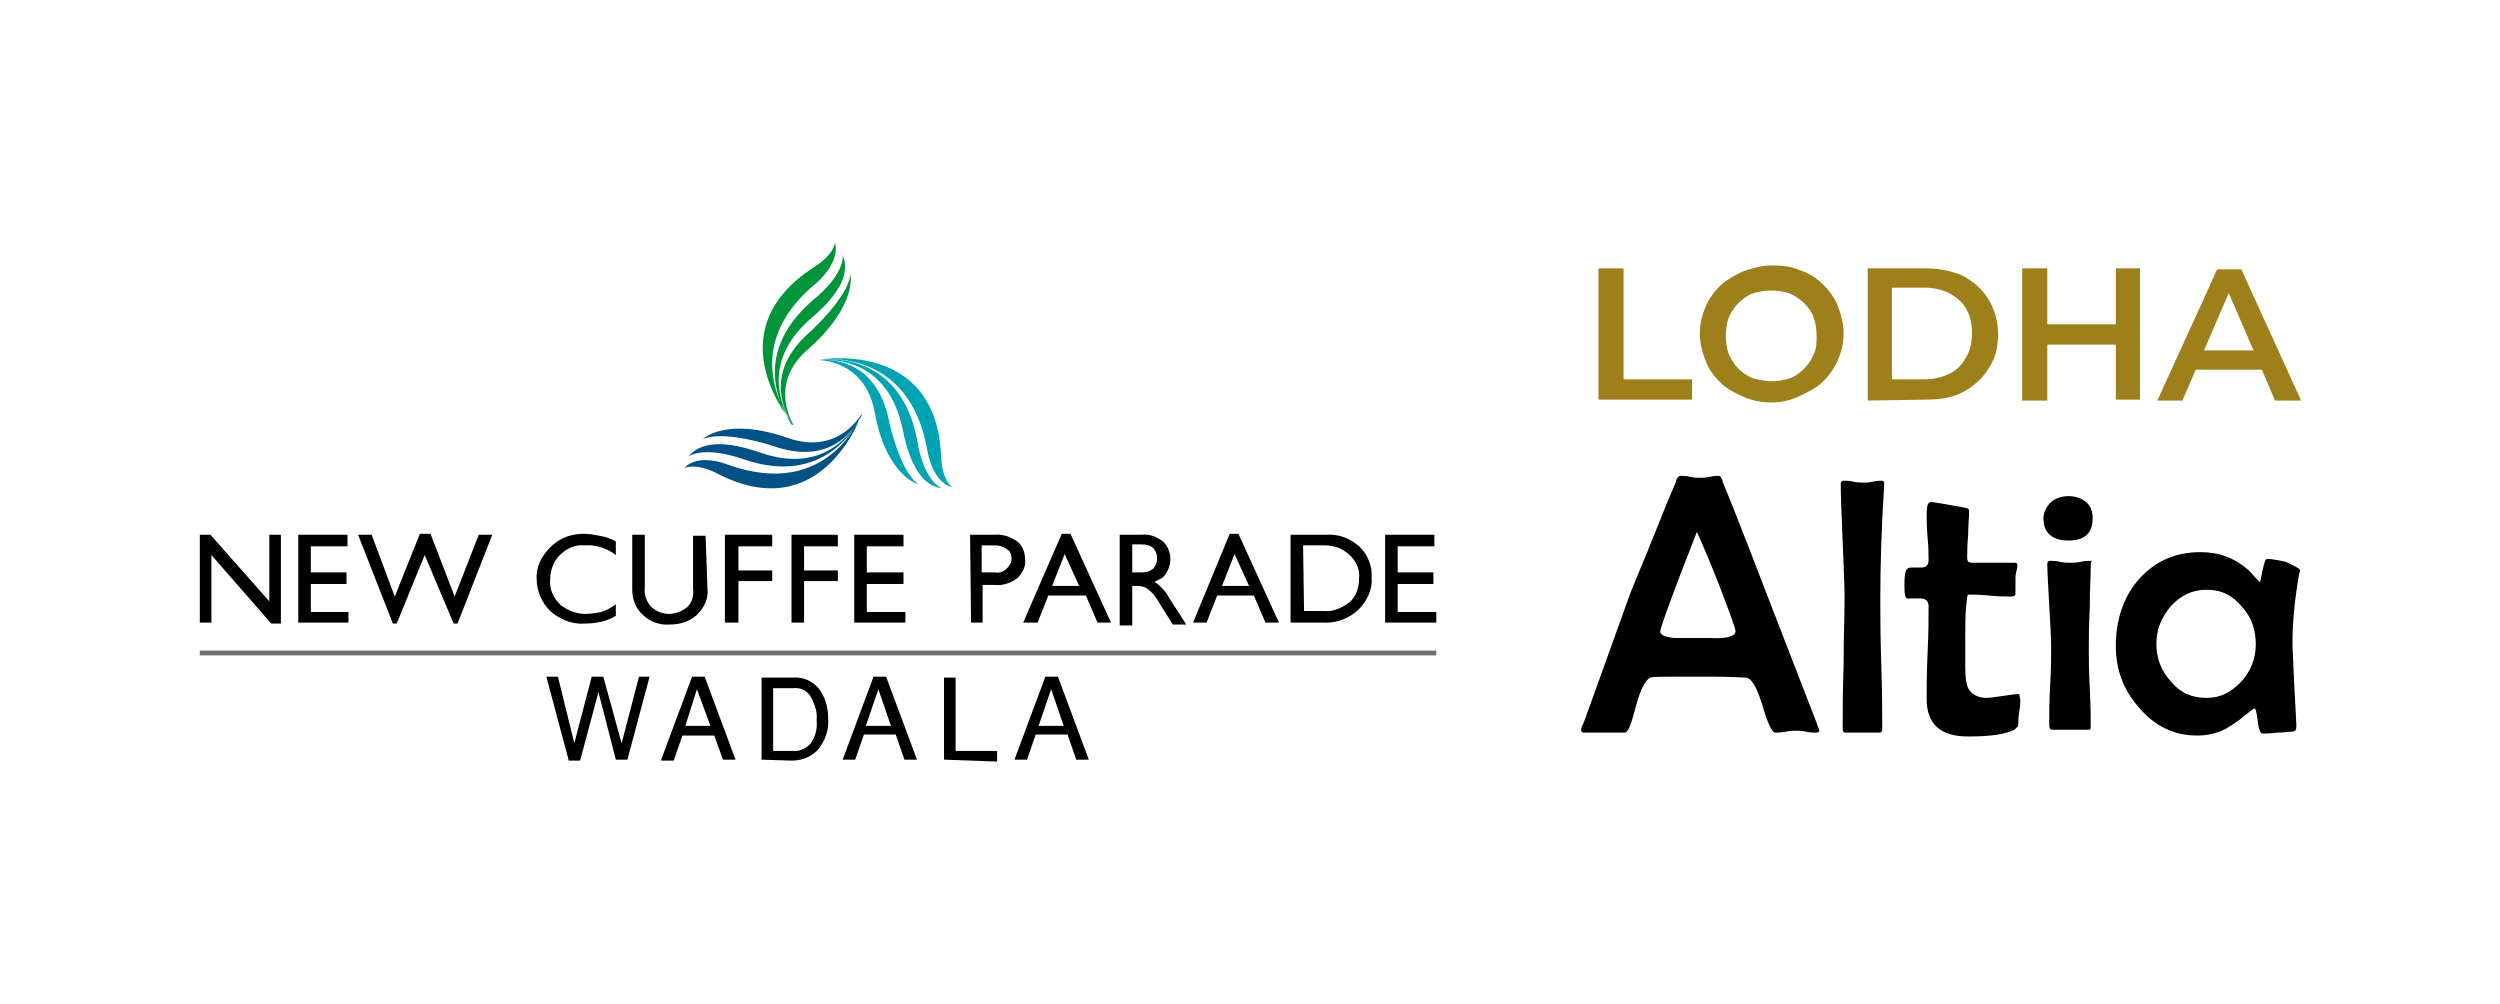 <?xml version="1.0" encoding="utf-8"?>
<!-- Generator: Adobe Illustrator 25.4.1, SVG Export Plug-In . SVG Version: 6.00 Build 0)  -->
<svg version="1.1" id="Layer_1" xmlns="http://www.w3.org/2000/svg" xmlns:xlink="http://www.w3.org/1999/xlink" x="0px" y="0px"
	 viewBox="0 0 259 104" style="enable-background:new 0 0 259 104;" xml:space="preserve">
<style type="text/css">
	.st0{fill-rule:evenodd;clip-rule:evenodd;}
	.st1{fill-rule:evenodd;clip-rule:evenodd;fill:#005185;}
	.st2{fill-rule:evenodd;clip-rule:evenodd;fill:#00943B;}
	.st3{fill-rule:evenodd;clip-rule:evenodd;fill:#00A3B3;}
	.st4{fill:#6D6E70;}
	.st5{fill:#9E801B;}
</style>
<g>
	<g>
		<g>
			<polygon class="st0" points="21.9,64.5 20.7,64.5 20.7,55.4 21.8,55.4 27.9,62.3 27.9,55.4 29.1,55.4 29.1,64.6 28.1,64.6 
				21.9,57.5 			"/>
			<polygon class="st0" points="30.9,64.5 30.9,55.4 36,55.4 36,56.6 32.2,56.6 32.2,59.3 35.9,59.3 35.9,60.5 32.2,60.5 32.2,63.4 
				36.1,63.4 36.1,64.5 			"/>
			<polygon class="st0" points="40.7,64.6 37.1,55.4 38.5,55.4 40.9,61.8 40.9,61.8 43.5,55.3 44.6,55.3 47.1,61.8 47.1,61.8 
				49.6,55.4 51,55.4 47.4,64.6 47,64.6 44,57.5 44,57.5 41.1,64.6 			"/>
			<path class="st0" d="M63.8,63.8c-1,0.6-2.1,0.8-3.3,0.8c-1.3,0.1-2.6-0.5-3.5-1.3c-0.9-0.9-1.4-2.1-1.4-3.3
				c-0.1-1.2,0.5-2.4,1.4-3.3c1-1,2.2-1.4,3.5-1.4c0.5,0,1.1,0.1,1.6,0.2c0.6,0.1,1.2,0.3,1.7,0.6v1.4c-0.9-0.7-2.1-1.1-3.2-1
				c-1-0.1-1.9,0.3-2.6,1c-0.6,0.6-1,1.5-1,2.5c-0.1,1,0.3,1.9,1,2.6c0.7,0.6,1.7,1,2.6,1c0.6,0,1.2-0.1,1.7-0.2
				c0.6-0.2,1.1-0.5,1.5-0.8C63.8,62.5,63.8,63.8,63.8,63.8z"/>
			<path class="st0" d="M73.3,61.1c0.1,1-0.4,1.9-1.1,2.6c-0.8,0.7-1.7,1-2.8,1c-1,0.1-2.1-0.3-2.8-1c-0.7-0.6-1.1-1.6-1.1-2.6v-5.7
				h1.3v5.5c-0.1,0.7,0.2,1.4,0.6,1.9c0.5,0.5,1.2,0.8,1.9,0.8c0.7,0,1.4-0.3,1.9-0.7c0.5-0.5,0.7-1.2,0.6-1.9v-5.5h1.3L73.3,61.1
				L73.3,61.1z"/>
			<polygon class="st0" points="75.1,64.5 75.1,55.4 80,55.4 80,56.6 76.5,56.6 76.5,59.1 80,59.1 80,60.2 76.5,60.2 76.5,64.5 			
				"/>
			<polygon class="st0" points="82,64.5 82,55.4 86.8,55.4 86.8,56.6 83.3,56.6 83.3,59.1 86.8,59.1 86.8,60.2 83.3,60.2 83.3,64.5 
							"/>
			<polygon class="st0" points="88.5,64.5 88.5,55.4 93.6,55.4 93.6,56.6 89.8,56.6 89.8,59.3 93.6,59.3 93.6,60.5 89.8,60.5 
				89.8,63.4 93.8,63.4 93.8,64.5 			"/>
			<path class="st0" d="M100.5,55.4h2.5c0.8-0.1,1.7,0.2,2.4,0.7c0.6,0.5,0.8,1.2,0.8,1.9c0.1,0.7-0.3,1.4-0.8,1.9
				c-0.7,0.5-1.5,0.8-2.4,0.7h-1.2v3.9h-1.2L100.5,55.4z M101.7,59.3h1.4c0.5,0.1,0.9-0.1,1.2-0.4c0.3-0.3,0.5-0.6,0.5-1
				c0-0.4-0.1-0.8-0.5-1c-0.4-0.3-0.8-0.4-1.2-0.4h-1.4V59.3z"/>
			<path class="st0" d="M110,55.3h0.9l4.2,9.2h-1.4l-1.2-2.8h-3.9l-1.1,2.8H106L110,55.3z M109,60.7h2.8l-1.5-3.3l0,0L109,60.7z"/>
			<path class="st0" d="M116,55.4h2.3c0.8-0.1,1.5,0.2,2.2,0.7c1,1,1,2.6,0,3.7c-0.3,0.2-0.6,0.3-0.9,0.5l0.2,0.1
				c0.5,0.4,1,0.9,1.3,1.5l1.8,2.8h-1.4l-1.5-2.4c-0.3-0.5-0.6-0.9-1-1.2c-0.3-0.3-0.8-0.4-1.2-0.4h-0.5v4.1H116L116,55.4L116,55.4z
				 M117.3,59.3h1c0.5,0,0.8-0.1,1.2-0.4c0.5-0.6,0.5-1.5,0-2.1c-0.3-0.3-0.8-0.4-1.2-0.4h-1V59.3z"/>
			<path class="st0" d="M127.4,55.3h0.9l4.2,9.2h-1.4l-1.2-2.8h-3.8l-1.1,2.8h-1.4L127.4,55.3z M126.6,60.7h2.8l-1.5-3.3l0,0
				L126.6,60.7z"/>
			<path class="st0" d="M133.8,55.4h3.6c1.3-0.1,2.5,0.4,3.4,1.2c0.9,0.8,1.4,2.1,1.3,3.3c0.1,1.2-0.5,2.4-1.4,3.3
				c-1,0.9-2.3,1.4-3.7,1.3h-3.3V55.4z M135.1,63.3h2c1,0.1,1.9-0.3,2.7-0.9c0.7-0.6,1-1.5,1-2.5c0.1-0.9-0.3-1.8-1-2.4
				c-0.6-0.6-1.5-1-2.5-1h-2.3L135.1,63.3L135.1,63.3z"/>
			<polygon class="st0" points="143.5,64.5 143.5,55.4 148.6,55.4 148.6,56.6 144.8,56.6 144.8,59.3 148.5,59.3 148.5,60.5 
				144.8,60.5 144.8,63.4 148.8,63.4 148.8,64.5 			"/>
		</g>
		<g>
			<path class="st1" d="M89.3,42.8c0,0-2.3,4.4-7.6,2.6c-6.5-2.3-8.9,0.1-8.9,0.1c2.2-1,7.3,0.7,7.3,0.7c5.9,2.1,8.4-1.7,9-3
				c-0.7,1.5-3.7,6-10.3,3.7c-4.9-1.7-6.6-0.6-7.5,0.4c0,0,1.5-1.2,5.8,0.3c8.2,2.8,11.6-3.3,12.2-4.6C89.2,43,89.2,42.9,89.3,42.8
				c0,0-3.3,9.2-14,5.3c0,0-3-1.2-4.4,0.4c0,0,1.1-0.6,3.3,0.5C85.2,54.8,89.3,42.9,89.3,42.8L89.3,42.8z"/>
			<path class="st2" d="M82.2,44c0,0-2.7-4.2,1.5-7.8c5.2-4.6,4.4-7.8,4.4-7.8c-0.2,2.4-4.2,6-4.2,6c-4.7,4.1-2.7,8.1-1.9,9.4
				c-0.9-1.4-3.3-6.2,2-10.8c3.9-3.3,3.8-5.3,3.3-6.6c0,0,0.4,1.9-3.2,4.8c-6.6,5.8-2.8,11.6-2.1,12.8L82.2,44c0,0-6.3-7.6,2.4-14.7
				c0,0,2.5-2.1,1.9-4.2c0,0,0,1.2-2.2,2.6C73.8,34.5,82.2,44,82.2,44L82.2,44z"/>
			<path class="st3" d="M84.6,37.3c0,0,4.9-0.2,6,5.3c1.2,6.8,4.6,7.6,4.6,7.6c-2-1.3-3.1-6.6-3.1-6.6c-1.2-6-5.5-6.4-7.1-6.3
				c1.7-0.1,7,0.1,8.5,7.1c1,5.1,2.8,6,4.1,6.2c0,0-1.9-0.6-2.6-5.1c-1.7-8.7-8.7-8.4-10-8.2H84.6c0,0,9.6-1.7,11.5,9.5
				c0,0,0.5,3.2,2.6,3.7c0,0-1.1-0.6-1.2-3.2C97,34.9,84.6,37.3,84.6,37.3L84.6,37.3z"/>
		</g>
		<g>
			<path d="M58.9,78.7l-2.3-8.6h1.2l1.7,6.9l1.8-6.9h1.2l1.9,6.9l1.8-6.9h1.1l-2.3,8.6h-1.2L62,71.7l-1.9,7.1H58.9
				C58.9,78.8,58.9,78.7,58.9,78.7z"/>
			<path d="M68.5,78.7l3.2-8.6H73l3.2,8.6h-1.3L74,76.2h-3.3l-0.9,2.6H68.5z M71,75.2h2.6l-1.4-3.8L71,75.2z"/>
			<path d="M78.9,78.7v-8.5h3.2c1-0.1,2,0.3,2.7,1.1c0.7,0.9,1,2,1,3.1c0.1,1.2-0.3,2.3-1,3.2c-0.7,0.8-1.7,1.2-2.8,1.2L78.9,78.7z
				 M82.1,71.3h-2v6.5h2c0.7,0.1,1.5-0.3,1.9-0.8c0.5-0.7,0.7-1.6,0.6-2.4c0.1-0.8-0.2-1.7-0.6-2.4C83.6,71.5,82.9,71.2,82.1,71.3z"
				/>
			<path d="M87.3,78.7l3.2-8.6h1.3l3.2,8.6h-1.3l-0.9-2.6h-3.3l-0.9,2.6H87.3z M89.7,75.2h2.6L91,71.4L89.7,75.2z"/>
			<path d="M97.8,78.7v-8.5H99v7.6h4.3v1.1L97.8,78.7z"/>
			<path d="M105.1,78.7l3.2-8.6h1.3l3.2,8.6h-1.3l-0.9-2.6h-3.3l-0.9,2.6H105.1z M107.6,75.2h2.6l-1.3-3.8L107.6,75.2z"/>
		</g>
		<rect x="20.7" y="67.4" class="st4" width="128.1" height="0.5"/>
	</g>
	<g>
		<g>
			<path d="M188.5,75.7c0,0.1-0.1,0.2-0.4,0.2c-0.2,0-0.6,0-1-0.1s-0.8-0.1-1-0.1c-0.3,0-0.6,0-1.1,0.1s-0.8,0.1-1.1,0.1
				c-0.3,0-0.8-1-1.3-2.8c-0.6-1.9-1.1-2.8-1.7-2.9c-0.4,0-1.7-0.1-3.6-0.1h-2.8c-2,0-3.3,0-3.5,0.1c-0.4,0.1-1,1-1.5,2.9
				c-0.5,1.9-0.8,2.8-1.2,2.8h-4.2c-0.2,0-0.3-0.1-0.3-0.3c0-0.1,0.1-0.4,0.3-0.8l4.5-12.5c0.3-1,1.6-3.9,3.5-8.7
				c0.3-0.8,0.8-2,1.5-3.6c0.1-0.5,0.3-0.7,0.5-0.7c0.2,0,0.6,0,1,0.1c0.4,0.1,0.8,0.1,1,0.1c0.2,0,0.6,0,1-0.1
				c0.5-0.1,0.8-0.1,1-0.1c0.1,0,0.3,0.2,0.4,0.7c0.3,0.7,1.8,4.4,4.4,11.2C186.6,70.8,188.5,75.6,188.5,75.7z M179.8,65.4
				c0-0.3-0.6-1.9-1.7-4.8c-1.1-2.8-1.9-4.6-2.3-5.5c-2.6,6.6-3.8,10-3.8,10.3c0,0.4,0.5,0.6,1.5,0.7c0.1,0,0.6,0,1.8,0h1.9
				C178.9,66.2,179.8,65.9,179.8,65.4z"/>
			<path d="M195.2,50.1v0.2c-0.3,4.6-0.4,8.6-0.4,11.8c0,1.5,0,3.7,0.1,6.7s0.1,5.2,0.1,6.7c0,0.3-0.1,0.4-0.3,0.4h-3.5
				c-0.2,0-0.3-0.1-0.3-0.4c0-1.5,0-3.7,0.1-6.7c0-3,0.1-5.2,0.1-6.7c0-1.4-0.1-3.4-0.2-6c-0.1-2.6-0.2-4.7-0.2-6
				c0-0.2,0.1-0.3,0.3-0.3s0.6,0,1,0.1c0.4,0.1,0.8,0.1,1,0.1c0.3,0,0.6,0,1-0.1c0.5-0.1,0.8-0.1,1-0.1
				C195.2,49.9,195.2,49.9,195.2,50.1z"/>
			<path d="M209.3,72.5c0,0.3,0,0.6-0.1,1.2c-0.1,0.6-0.1,1-0.1,1.2c0,0.2,0,0.3-0.1,0.4c-0.1,0.1-0.1,0.1-0.3,0.3
				c-1,0.5-2.6,0.7-4.8,0.7c-2.9,0-4.3-1.3-4.3-3.9c0-1.1,0-2.6,0.1-4.8c0.1-2.1,0.1-3.7,0.1-4.8c0-0.5-0.3-0.8-0.8-0.8
				c-0.4,0-1,0-1.4,0c-0.3-0.1-0.3-0.6-0.3-1.5c0-0.3,0-0.7,0.1-1.2c0.1-0.3,0.2-0.5,0.6-0.5c0.3,0,0.6,0,1,0c0.6,0,0.8-0.3,0.8-0.8
				c0-0.5,0-1.2-0.1-2.3c-0.1-1.1-0.1-1.8-0.1-2.3c0-1,0.1-1.4,0.5-1.4c0.1,0,1.3,0.2,3.5,0.6c0.3,0.1,0.4,0.1,0.4,0.4
				c0,0.6-0.1,1.4-0.1,2.4c-0.1,1.1-0.1,1.9-0.1,2.4c0,0.3,0.1,0.5,0.5,0.5h4.4c0.2,0,0.3,0.1,0.3,0.2c0,0.1,0,0.3-0.1,0.7
				c-0.1,0.3-0.1,0.6-0.1,0.7c0,0.2,0,0.5,0,0.8s0,0.6,0,0.8s-0.1,0.3-0.5,0.3c-0.5,0-1.2,0-2.2-0.1c-1-0.1-1.7-0.1-2.2-0.1
				c-0.1,0-0.1,0.3-0.2,1.1c-0.1,0.8-0.1,2.1-0.1,3.7v2.7c0,1.1,0.1,1.8,0.3,2.2c0.3,0.6,1,1,1.9,1c0.3,0,1-0.1,1.7-0.2
				c0.7-0.1,1.3-0.2,1.7-0.2C209.2,72.2,209.3,72.3,209.3,72.5z"/>
			<path d="M216.8,53.7c0,1.5-0.8,2.3-2.5,2.3c-1.7,0-2.6-0.8-2.6-2.3c0-0.6,0.3-1.2,0.8-1.7c0.5-0.4,1.1-0.6,1.8-0.6
				s1.3,0.2,1.8,0.6C216.6,52.4,216.8,53,216.8,53.7z M216.6,58.7c0,1-0.1,2.4-0.1,4.3c-0.1,1.9-0.1,3.4-0.1,4.3s0,2.2,0.1,4
				c0.1,1.8,0.1,3.2,0.1,4c0,0.3-0.1,0.3-0.3,0.3h-3.7c-0.3,0-0.3-0.3-0.3-0.8c0-0.8,0-2.1,0.1-3.9c0.1-1.7,0.1-3,0.1-3.9
				c0-1-0.1-2.4-0.2-4.3c-0.1-1.9-0.2-3.4-0.2-4.3c0-0.2,0.1-0.3,0.3-0.3s0.6,0,1,0.1c0.4,0.1,0.8,0.1,1.1,0.1c0.2,0,0.6,0,1.1-0.1
				c0.4-0.1,0.8-0.1,1.1-0.1C216.6,58.3,216.6,58.5,216.6,58.7z"/>
			<path d="M238.3,59.1c0,0.1,0,0.1-0.1,0.3c-0.5,2.8-0.7,5.3-0.7,7.3c0,0.1,0.1,2.9,0.4,8.3v0.3c0,0.3-0.1,0.5-0.5,0.5
				c-0.3,0-0.8,0.1-1.5,0.1c-0.7,0.1-1.2,0.1-1.5,0.1c-0.2,0-0.4-0.4-0.5-1.3c-0.1-0.8-0.2-1.3-0.3-1.3c-0.1,0-0.4,0.2-1,0.7
				c-0.7,0.6-1.5,1.1-2,1.4c-1,0.5-1.9,0.7-3,0.7c-2.4,0-4.4-1-6-2.9c-1.6-1.8-2.4-3.9-2.4-6.4c0-2.7,0.8-5.1,2.4-6.9
				c1.7-1.9,3.8-2.8,6.4-2.8c1.9,0,3.5,0.6,5,1.9c0.2,0.2,0.5,0.6,1,1.1c0.1,0.1,0.1,0.1,0.1,0.1c0.1,0,0.1-0.3,0.3-1.2
				s0.3-1.2,0.5-1.2c0.3,0,1,0.1,1.9,0.3C237.8,58.7,238.3,58.9,238.3,59.1z M233.7,66.8c0-1.5-0.4-2.8-1.4-3.9
				c-1-1.2-2.1-1.8-3.7-1.8c-1.5,0-2.7,0.6-3.7,1.7c-1,1.2-1.5,2.4-1.5,3.9s0.5,2.8,1.5,3.9c1,1.2,2.2,1.7,3.7,1.7
				c1.5,0,2.6-0.6,3.7-1.8C233.1,69.6,233.7,68.3,233.7,66.8z"/>
		</g>
		<g>
			<path class="st5" d="M165.6,41.5V27.8h2.6v11.5h7.1v2.1H165.6z"/>
			<path class="st5" d="M183.5,41.7c-1,0-2-0.2-2.9-0.6s-1.7-0.8-2.4-1.5s-1.2-1.4-1.5-2.2c-0.3-0.8-0.6-1.8-0.6-2.8
				c0-1,0.2-1.9,0.6-2.8c0.3-0.8,0.9-1.6,1.5-2.2c0.7-0.6,1.5-1.1,2.4-1.5c0.9-0.3,1.9-0.6,3-0.6c1,0,2,0.1,2.9,0.5
				c0.9,0.3,1.7,0.8,2.4,1.5c0.6,0.6,1.2,1.4,1.5,2.2c0.3,0.8,0.6,1.8,0.6,2.8s-0.2,1.9-0.6,2.8s-0.9,1.6-1.5,2.2
				c-0.6,0.6-1.5,1.1-2.4,1.5C185.5,41.5,184.5,41.7,183.5,41.7z M183.5,39.5c0.7,0,1.3-0.1,1.9-0.3c0.6-0.2,1.1-0.6,1.5-1
				c0.4-0.4,0.8-1,1-1.5c0.3-0.6,0.3-1.2,0.3-1.9c0-0.7-0.1-1.3-0.3-1.9c-0.2-0.6-0.6-1.1-1-1.5c-0.4-0.4-1-0.8-1.5-1
				c-0.6-0.2-1.2-0.3-1.9-0.3s-1.3,0.1-1.9,0.3c-0.6,0.2-1.1,0.6-1.5,1c-0.4,0.4-0.8,1-1,1.5s-0.3,1.2-0.3,1.9
				c0,0.7,0.1,1.3,0.3,1.9c0.3,0.6,0.6,1.1,1,1.5c0.4,0.4,1,0.8,1.5,1C182.1,39.3,182.8,39.5,183.5,39.5z"/>
			<path class="st5" d="M193.5,41.5V27.8h6c1.5,0,2.8,0.3,3.9,0.8c1.1,0.6,2,1.4,2.6,2.4s1,2.2,1,3.6c0,1.4-0.3,2.6-1,3.6
				c-0.6,1-1.5,1.8-2.6,2.4c-1.1,0.6-2.4,0.8-3.9,0.8L193.5,41.5L193.5,41.5z M196,39.3h3.3c1,0,1.9-0.2,2.7-0.6
				c0.8-0.4,1.3-1,1.7-1.7c0.4-0.7,0.6-1.5,0.6-2.5s-0.2-1.8-0.6-2.5c-0.4-0.7-1-1.2-1.7-1.6c-0.8-0.4-1.7-0.6-2.7-0.6H196V39.3z"/>
			<path class="st5" d="M212.1,41.5h-2.6V27.8h2.6V41.5z M219.4,35.7h-7.5v-2.1h7.5V35.7z M219.2,27.8h2.5v13.6h-2.5V27.8z"/>
			<path class="st5" d="M223.5,41.5l6.2-13.6h2.5l6.2,13.6h-2.7l-5.3-12.3h1l-5.3,12.3H223.5z M226.3,38.3l0.7-2h7.3l0.7,2H226.3z"
				/>
		</g>
	</g>
</g>
</svg>
